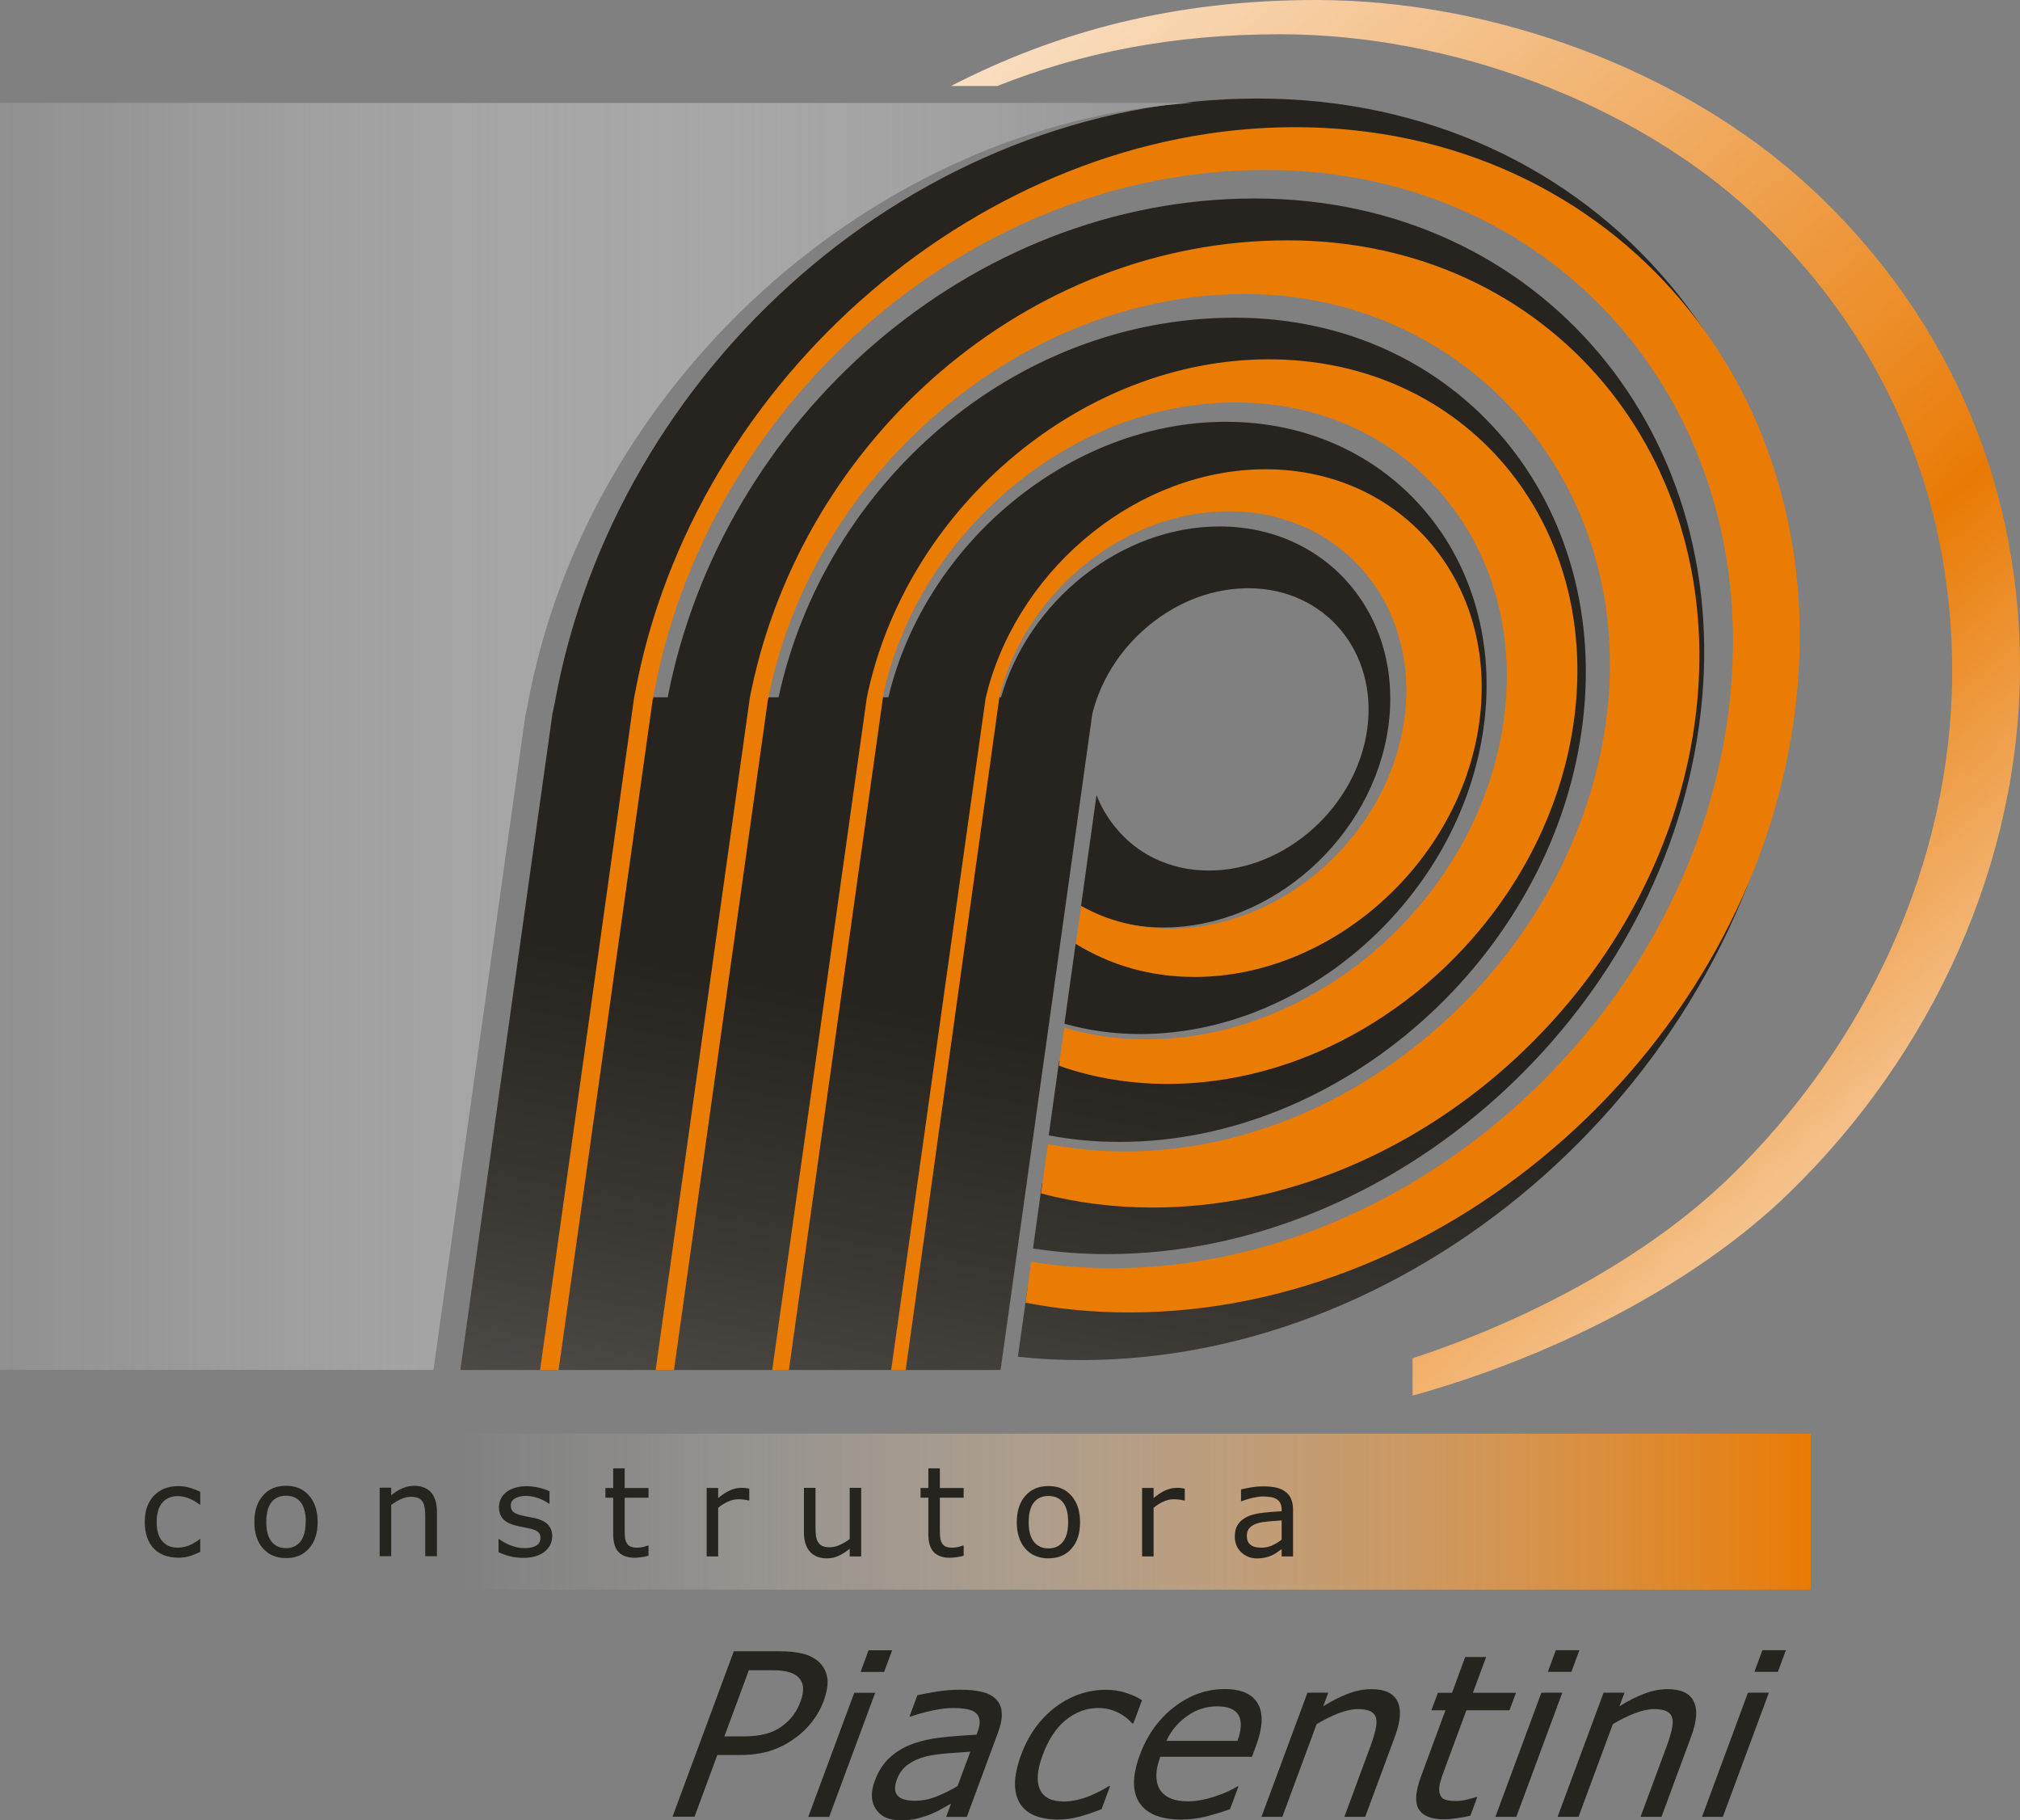 <svg xmlns="http://www.w3.org/2000/svg" xmlns:xlink="http://www.w3.org/1999/xlink" id="Layer_2" data-name="Layer 2" viewBox="0 0 244.2 220"><rect x="0" y="0" width="244.2" height="220" fill="#808080" stroke="none"/><defs><style>      .cls-1 {        fill: url(#linear-gradient);      }      .cls-1, .cls-2, .cls-3, .cls-4, .cls-5, .cls-6 {        stroke-width: 0px;      }      .cls-2 {        fill: #26241f;      }      .cls-2, .cls-3 {        fill-rule: evenodd;      }      .cls-3 {        fill: #ea7b03;      }      .cls-4 {        fill: url(#linear-gradient-2);      }      .cls-5 {        fill: url(#linear-gradient-3);      }      .cls-6 {        fill: url(#Gradiente_sem_nome_13);      }    </style><linearGradient id="Gradiente_sem_nome_13" data-name="Gradiente sem nome 13" x1="167.2" y1="-47.29" x2="105.78" y2="274.85" gradientUnits="userSpaceOnUse"><stop offset="0" stop-color="#272420"></stop><stop offset=".33" stop-color="#272420"></stop><stop offset=".54" stop-color="#272420"></stop><stop offset=".64" stop-color="#3c3935"></stop><stop offset=".84" stop-color="#726f6d"></stop><stop offset="1" stop-color="#a4a09f"></stop></linearGradient><linearGradient id="linear-gradient" x1="-493.36" y1="717.7" x2="-488.25" y2="717.7" gradientTransform="translate(-15564.05 23142.6) rotate(-180) scale(31.99)" gradientUnits="userSpaceOnUse"><stop offset="0" stop-color="#e97a04"></stop><stop offset=".19" stop-color="#ed9639" stop-opacity=".79"></stop><stop offset=".59" stop-color="#f6cea3" stop-opacity=".37"></stop><stop offset=".87" stop-color="#fcf1e5" stop-opacity=".1"></stop><stop offset="1" stop-color="#fff" stop-opacity="0"></stop></linearGradient><linearGradient id="linear-gradient-2" x1="-69.35" y1="88.99" x2="134.63" y2="88.99" gradientUnits="userSpaceOnUse"><stop offset=".18" stop-color="#fff" stop-opacity="0"></stop><stop offset=".29" stop-color="#f5f5f5" stop-opacity=".09"></stop><stop offset=".51" stop-color="#ddd" stop-opacity=".33"></stop><stop offset=".8" stop-color="#b5b5b5" stop-opacity=".72"></stop><stop offset="1" stop-color="#999"></stop></linearGradient><linearGradient id="linear-gradient-3" x1="84.82" y1="-33.08" x2="304.8" y2="223.57" gradientUnits="userSpaceOnUse"><stop offset="0" stop-color="#fff"></stop><stop offset="0" stop-color="#fff"></stop><stop offset=".06" stop-color="#fdf5ed"></stop><stop offset=".16" stop-color="#f9ddbf"></stop><stop offset=".3" stop-color="#f2b676"></stop><stop offset=".48" stop-color="#ea8111"></stop><stop offset=".5" stop-color="#e97a04"></stop><stop offset=".57" stop-color="#ee9c44"></stop><stop offset=".68" stop-color="#f7cfa5"></stop><stop offset=".76" stop-color="#fcefe3"></stop><stop offset=".8" stop-color="#fffcfb"></stop><stop offset="1" stop-color="#fff"></stop></linearGradient></defs><g id="Layer_2-2" data-name="Layer 2"><g><path class="cls-6" d="m67.08,84.91l-.3,1.4-11.13,79.28h65.31l11.09-79.31c1.89-7.66,8.62-13.82,16.23-14.98.87-.13,1.75-.2,2.64-.2,9.23,0,15.67,7.66,14.36,17.06-1.31,9.39-9.91,17.06-19.13,17.06-4.78,0-8.8-2.05-11.39-5.33-.92-1.13-1.67-2.41-2.2-3.8l-1.9,13.6c2.9,1.55,6.29,2.41,9.98,2.41,13.11,0,25.32-10.89,27.19-24.23,1.87-13.35-7.3-24.24-20.4-24.24-11.91,0-23.07,8.99-26.41,20.64h-1.57c3.92-14.37,17.63-25.52,32.25-25.52,15.95,0,27.1,13.25,24.83,29.49-2.27,16.24-17.13,29.49-33.08,29.49-5.05,0-9.61-1.33-13.42-3.65l-1.35,9.65c2.87.82,5.93,1.25,9.17,1.25,20,0,38.64-16.61,41.5-37,2.84-20.38-11.14-37-31.15-37-18.78,0-36.36,14.64-40.8,33.29h-1.83c4.89-21.41,25-38.28,46.5-38.28,22.76,0,38.67,18.91,35.43,42.1-3.25,23.18-24.45,42.09-47.21,42.09-4.36,0-8.47-.69-12.25-1.98l-1.26,9.03c2.75.52,5.61.79,8.57.79,26.93,0,52.03-22.38,55.87-49.81,3.83-27.43-15.01-49.81-41.94-49.81s-49.61,20.28-55.16,45.88h-2.17c6.12-29.05,33.26-52.12,62.29-52.12s51.63,25.24,47.3,56.18c-4.33,30.95-32.63,56.18-63,56.18-4.39,0-8.59-.53-12.56-1.52l-1.1,7.9c2.9.44,5.89.68,8.97.68,34.49,0,66.64-28.66,71.54-63.8,4.91-35.13-19.21-63.79-53.7-63.79s-64.48,26.77-70.97,60.29h-2.21c6.91-36.27,40.58-65.26,76.63-65.26s63.27,30.93,57.97,68.86c-5.3,37.93-39.99,68.86-77.22,68.86-4.03,0-7.93-.37-11.67-1.07l-1.17,8.32c2.51.27,5.06.4,7.67.4,41.22,0,79.63-34.25,85.5-76.24,5.88-41.98-22.96-76.24-64.18-76.24s-77.65,32.51-84.97,73.01"></path><rect class="cls-1" x="55.66" y="173.28" width="163.23" height="18.85"></rect><path class="cls-2" d="m99.56,205.63c-.33.88-.79,1.7-1.38,2.46-.58.76-1.26,1.41-2.02,1.96-.94.69-1.95,1.21-3.03,1.56-1.06.34-2.32.51-3.75.51h-2.66l-2.76,7.46h-2.66l7.41-20h5.43c1.2,0,2.18.1,2.93.3.76.19,1.38.52,1.87.94.58.52.93,1.15,1.06,1.91.14.77-.02,1.72-.44,2.9m-2.8.07c.27-.69.37-1.29.31-1.81-.05-.51-.27-.92-.64-1.25-.33-.27-.74-.47-1.25-.59-.51-.13-1.17-.18-2.02-.18h-2.63l-2.96,8h2.24c1.08,0,1.98-.1,2.72-.29.74-.19,1.41-.5,1.98-.92.58-.42,1.04-.88,1.39-1.36.35-.47.64-1.01.85-1.59m10.14-3.63h-2.85l.96-2.62h2.85l-.97,2.62Zm-6.65,17.52l5.56-15h-2.53l-5.56,15h2.53Zm16.66,0h-2.52l.59-1.6c-.28.15-.66.36-1.15.64-.47.27-.93.48-1.34.65-.49.2-1.05.37-1.65.52-.6.13-1.26.2-2,.2-1.35,0-2.33-.44-2.94-1.34-.61-.9-.65-2.04-.14-3.42.42-1.14,1.01-2.07,1.76-2.77.75-.7,1.65-1.26,2.7-1.66,1.07-.4,2.27-.68,3.6-.82,1.33-.15,2.75-.26,4.24-.33l.14-.39c.22-.57.29-1.04.22-1.42-.06-.38-.24-.67-.53-.9-.29-.2-.67-.34-1.14-.41-.47-.07-.99-.11-1.54-.11-.66,0-1.43.09-2.31.27-.88.17-1.82.43-2.81.76h-.13l.95-2.57c.54-.13,1.31-.28,2.3-.44,1-.16,1.94-.23,2.85-.23,1.06,0,1.94.08,2.66.26.72.17,1.29.47,1.7.89.41.42.65.94.69,1.6.06.66-.1,1.46-.45,2.43l-3.77,10.18Zm-1.15-3.7l1.55-4.18c-.79.05-1.72.12-2.79.2-1.08.09-1.96.22-2.63.39-.81.21-1.51.54-2.11.96-.61.43-1.06,1.03-1.34,1.8-.32.85-.3,1.5.06,1.93.36.44,1.07.65,2.13.65.89,0,1.77-.17,2.63-.53.86-.34,1.69-.75,2.5-1.24m17.46,2.76c-.99.41-1.91.71-2.75.94-.84.22-1.68.34-2.54.34-1.09,0-2.02-.16-2.81-.47-.79-.32-1.38-.8-1.79-1.45-.41-.65-.62-1.46-.62-2.44.01-.98.26-2.13.74-3.45.91-2.45,2.3-4.38,4.16-5.78,1.87-1.4,3.9-2.09,6.11-2.09.87,0,1.67.12,2.4.37.74.23,1.39.53,1.95.88l-1.04,2.81h-.14c-.55-.6-1.17-1.06-1.87-1.38-.71-.32-1.45-.48-2.22-.48-1.44,0-2.74.48-3.93,1.44s-2.12,2.37-2.81,4.24c-.67,1.81-.78,3.19-.33,4.17.45.97,1.41,1.45,2.89,1.45.51,0,1.05-.07,1.63-.2.57-.13,1.11-.3,1.61-.52.43-.18.86-.39,1.26-.6.4-.21.72-.39.96-.55h.13l-1.03,2.79Zm18.14-6.3l.51-1.38c.8-2.17.88-3.85.21-5.03-.66-1.18-2-1.78-4.03-1.78-2.18,0-4.2.72-6.08,2.16-1.88,1.44-3.27,3.39-4.18,5.84-.91,2.49-.92,4.4-.03,5.75.9,1.35,2.59,2.02,5.08,2.02.98,0,1.95-.12,2.94-.36.96-.24,1.94-.54,2.93-.89l1.02-2.76h-.13c-.58.39-1.47.8-2.66,1.2s-2.29.61-3.31.61c-.77,0-1.44-.1-2.01-.32-.55-.21-.99-.54-1.3-.96-.32-.44-.49-1.01-.51-1.69-.03-.69.13-1.5.47-2.41h11.06Zm-1.75-1.93h-8.59c.54-1.19,1.37-2.18,2.46-2.97,1.1-.8,2.32-1.2,3.67-1.2s2.21.37,2.6,1.09c.39.72.34,1.76-.14,3.09m15.44,9.17h-2.52l3.16-8.54c.26-.69.45-1.35.6-1.95.14-.61.16-1.07.08-1.41-.09-.38-.31-.65-.65-.84-.36-.18-.87-.28-1.54-.28s-1.47.17-2.36.51c-.88.35-1.76.78-2.64,1.31l-4.15,11.2h-2.52l5.56-15h2.52l-.62,1.65c1.03-.65,2.04-1.16,3.01-1.53.98-.37,1.91-.55,2.8-.55,1.62,0,2.68.48,3.17,1.47.48.97.39,2.38-.29,4.22l-3.61,9.74Zm12.72-.13c-.52.12-1.08.22-1.67.31-.59.08-1.1.12-1.55.12-1.53,0-2.54-.41-3.03-1.23-.49-.82-.39-2.15.28-3.96l2.95-7.98h-1.7l.79-2.12h1.71l1.59-4.32h2.53l-1.6,4.32h5.21l-.79,2.12h-5.21l-2.53,6.84c-.3.79-.51,1.4-.63,1.85-.13.44-.16.86-.09,1.24.07.36.23.63.52.79.29.16.78.24,1.49.24.41,0,.86-.06,1.35-.18.49-.12.86-.22,1.08-.3h.13l-.84,2.27Zm12.21-17.39h-2.85l.97-2.62h2.84l-.96,2.62Zm-6.66,17.52l5.56-15h-2.53l-5.56,15h2.53Zm17.55,0h-2.53l3.16-8.54c.26-.69.46-1.35.6-1.95.15-.61.16-1.07.08-1.41-.09-.38-.3-.65-.66-.84-.35-.18-.87-.28-1.54-.28s-1.47.17-2.35.51c-.88.35-1.76.78-2.64,1.31l-4.15,11.2h-2.53l5.56-15h2.53l-.62,1.65c1.03-.65,2.04-1.16,3.01-1.53.98-.37,1.91-.55,2.8-.55,1.63,0,2.68.48,3.17,1.47.49.97.39,2.38-.29,4.22l-3.6,9.74Zm14.07-17.52h-2.84l.97-2.62h2.84l-.97,2.62Zm-6.65,17.52h-2.52l5.55-15h2.53l-5.56,15Z"></path><path class="cls-2" d="m24.22,187.57c-.46.22-.91.39-1.32.52-.42.12-.86.18-1.33.18-.6,0-1.15-.09-1.65-.26-.49-.18-.92-.44-1.28-.8-.36-.35-.64-.81-.84-1.35s-.3-1.18-.3-1.9c0-1.36.37-2.42,1.11-3.19.75-.77,1.73-1.15,2.95-1.15.47,0,.94.07,1.4.2.45.14.87.3,1.25.49v1.55h-.07c-.42-.33-.86-.59-1.32-.76-.45-.18-.89-.27-1.33-.27-.79,0-1.41.27-1.87.79-.46.54-.68,1.32-.68,2.34s.22,1.77.67,2.3c.45.54,1.08.8,1.88.8.29,0,.57-.04.86-.11.3-.07.56-.17.79-.29.2-.1.39-.21.58-.33.18-.12.32-.21.42-.31h.07v1.54Zm14.18-3.62c0,1.36-.34,2.42-1.04,3.2-.69.79-1.62,1.17-2.78,1.17s-2.1-.39-2.79-1.17c-.69-.78-1.04-1.84-1.04-3.2s.35-2.41,1.04-3.19c.68-.79,1.62-1.18,2.79-1.18s2.09.39,2.78,1.18c.69.78,1.04,1.85,1.04,3.19m-1.43,0c0-1.07-.21-1.86-.63-2.39-.42-.52-1.01-.78-1.76-.78s-1.34.26-1.76.78c-.41.53-.63,1.32-.63,2.39s.21,1.82.63,2.37c.42.53,1.01.8,1.75.8s1.33-.27,1.75-.8c.42-.54.63-1.33.63-2.37m15.86,4.14h-1.4v-4.71c0-.38-.02-.73-.06-1.07-.05-.34-.13-.6-.25-.78-.12-.21-.3-.37-.53-.47-.23-.1-.54-.15-.9-.15s-.78.09-1.19.28c-.41.19-.82.42-1.19.72v6.18h-1.39v-8.28h1.39v.92c.43-.37.88-.64,1.35-.84.47-.2.94-.31,1.43-.31.89,0,1.57.27,2.05.81.47.54.7,1.32.7,2.33v5.37Zm13.94-2.38c0,.75-.32,1.37-.94,1.86-.63.48-1.48.72-2.57.72-.61,0-1.17-.08-1.68-.21-.51-.14-.94-.31-1.29-.48v-1.57h.08c.44.33.93.6,1.47.79.54.19,1.05.3,1.55.3.61,0,1.09-.1,1.44-.3.34-.19.52-.51.52-.93,0-.33-.09-.57-.28-.73-.19-.18-.56-.32-1.09-.43-.19-.05-.45-.1-.77-.16-.32-.06-.61-.13-.87-.19-.72-.19-1.25-.47-1.55-.84-.31-.38-.45-.83-.45-1.38,0-.35.08-.67.21-.97s.35-.57.64-.81c.28-.23.63-.42,1.06-.55.42-.13.91-.2,1.43-.2.49,0,1,.07,1.5.18.51.12.93.27,1.27.43v1.5h-.07c-.37-.27-.8-.49-1.3-.67-.51-.18-1.01-.27-1.5-.27s-.93.1-1.29.3c-.35.19-.52.48-.52.87,0,.35.1.6.32.78.2.17.55.31,1.01.42.26.06.55.12.87.18.31.06.58.11.79.16.65.15,1.15.41,1.5.76.35.37.53.86.53,1.46m11.63,2.31c-.26.07-.55.13-.86.17-.31.04-.58.07-.82.07-.85,0-1.49-.23-1.93-.68-.44-.45-.66-1.18-.66-2.18v-4.4h-.94v-1.17h.94v-2.38h1.39v2.38h2.88v1.17h-2.88v3.77c0,.43.01.78.03,1.02.02.24.09.47.21.68.11.2.26.35.45.43.19.1.48.14.87.14.23,0,.46-.04.71-.09.24-.07.42-.13.53-.17h.08v1.25Zm12.19-6.68h-.07c-.21-.05-.41-.09-.61-.11-.19-.03-.42-.04-.69-.04-.43,0-.84.11-1.25.3-.4.18-.79.43-1.15.73v5.88h-1.39v-8.28h1.39v1.22c.55-.44,1.04-.76,1.46-.94.42-.18.85-.29,1.29-.29.24,0,.42,0,.53.02.1.02.27.03.48.08v1.43Zm13.52,6.76h-1.39v-.92c-.47.37-.92.66-1.35.85-.43.2-.9.3-1.42.3-.87,0-1.55-.27-2.03-.8-.49-.54-.73-1.32-.73-2.35v-5.37h1.4v4.72c0,.42.02.78.05,1.07.05.31.13.56.26.77.14.22.31.38.52.47.21.1.52.15.92.15.37,0,.76-.09,1.18-.28.43-.19.83-.43,1.2-.72v-6.18h1.39v8.28Zm12.38-.08c-.26.07-.54.13-.85.17-.32.04-.59.07-.83.07-.84,0-1.48-.23-1.92-.68-.44-.45-.66-1.18-.66-2.18v-4.4h-.94v-1.17h.94v-2.38h1.39v2.38h2.88v1.17h-2.88v3.77c0,.43.02.78.04,1.02.02.24.09.47.21.68.11.2.25.35.44.43.19.1.48.14.87.14.23,0,.46-.04.71-.09.24-.07.42-.13.54-.17h.07v1.25Zm14.08-4.06c0,1.36-.34,2.42-1.04,3.2-.69.79-1.62,1.17-2.78,1.17s-2.1-.39-2.79-1.17c-.69-.78-1.04-1.84-1.04-3.2s.35-2.41,1.04-3.19c.69-.79,1.62-1.18,2.79-1.18s2.09.39,2.78,1.18c.69.78,1.04,1.85,1.04,3.19m-1.44,0c0-1.07-.2-1.86-.62-2.39-.43-.52-1.01-.78-1.76-.78s-1.34.26-1.76.78c-.42.53-.63,1.32-.63,2.39s.21,1.82.63,2.37c.42.53,1.01.8,1.76.8s1.32-.27,1.75-.8c.42-.54.63-1.33.63-2.37m14.1-2.62h-.07c-.21-.05-.41-.09-.61-.11-.19-.03-.43-.04-.69-.04-.43,0-.85.11-1.25.3-.4.18-.79.43-1.15.73v5.88h-1.39v-8.28h1.39v1.22c.55-.44,1.04-.76,1.46-.94.42-.18.86-.29,1.3-.29.24,0,.41,0,.53.02.11.02.27.03.48.08v1.43Zm13.09,6.76h-1.38v-.88c-.13.09-.3.2-.51.35-.2.16-.41.28-.61.37-.23.11-.49.21-.8.28-.3.07-.66.12-1.06.12-.74,0-1.38-.25-1.9-.74-.52-.49-.78-1.13-.78-1.89,0-.63.13-1.13.41-1.52.26-.39.65-.69,1.15-.92.49-.22,1.11-.37,1.82-.45.7-.08,1.46-.14,2.28-.18v-.22c0-.31-.06-.58-.17-.79-.11-.2-.28-.37-.48-.48-.2-.12-.43-.19-.71-.23-.28-.04-.57-.07-.86-.07-.37,0-.78.06-1.22.15-.46.1-.92.24-1.39.42h-.08v-1.42c.28-.07.66-.15,1.18-.24.52-.09,1.02-.13,1.52-.13.58,0,1.1.05,1.52.14.43.09.81.26,1.12.49.32.23.56.52.71.88.16.36.24.81.24,1.34v5.62Zm-1.38-2.04v-2.31c-.42.03-.93.06-1.51.11-.58.05-1.03.12-1.37.22-.39.11-.72.29-.96.53-.24.24-.37.58-.37,1,0,.47.14.83.43,1.07.29.24.72.36,1.31.36.49,0,.94-.09,1.35-.28.4-.19.78-.42,1.12-.69"></path><path class="cls-3" d="m156.56,15.37c38.73,0,65.82,32.18,60.3,71.63-5.52,39.46-41.61,71.63-80.34,71.63-4.34,0-8.53-.4-12.55-1.18l.69-4.94c3.15.5,6.4.77,9.75.77,35.88,0,69.33-29.81,74.43-66.37,5.12-36.56-19.99-66.37-55.86-66.37s-67.86,28.52-74.05,63.99h-.02l-11.38,81.07h-2.24l11.34-81.07h-.01l.04-.18.02-.12.09-.46c6.99-37.97,42.14-68.4,79.81-68.4m-63.74,69.16h.02c5.26-27.24,30.56-48.99,57.64-48.99s47.62,23.27,43.63,51.81c-3.99,28.54-30.1,51.82-58.11,51.82-3.23,0-6.35-.32-9.33-.9l-.84,5.98c4.24,1.11,8.75,1.7,13.47,1.7,31.6,0,61.05-26.25,65.54-58.44,4.5-32.2-17.6-58.46-49.2-58.46s-58.53,24.08-64.83,54.38l-.19.93-.02.11v.06s-11.36,81.07-11.36,81.07h2.22l11.36-81.07Zm12.18-1.29l-.03.15c-.06.25-.11.51-.16.76l-.05.24h0s-.03.15-.03.15h.01l-11.41,81.07h2.02l11.37-81.29.12-.77c4.52-19.53,22.88-34.91,42.51-34.91,20.81,0,35.37,17.29,32.41,38.49-2.97,21.2-22.37,38.49-43.17,38.49-3.52,0-6.85-.49-9.95-1.42l-.65,4.61c4.04,1.42,8.45,2.2,13.14,2.2,23.68,0,45.74-19.67,49.11-43.79,3.37-24.12-13.19-43.79-36.86-43.79-22.35,0-43.26,17.54-48.37,39.8h0Zm14.43,0l-.21.78-.07.31-.02.07-.03.14h.01l-11.4,81.07h1.76l11.32-81.29.25-1.03c3.47-12.14,15.09-21.49,27.48-21.49,13.63,0,23.17,11.32,21.22,25.21-1.94,13.88-14.64,25.22-28.27,25.22-4.01,0-7.67-.98-10.79-2.74l-.64,4.56c4.05,2.57,8.93,4.03,14.35,4.03,16.59,0,32.05-13.78,34.41-30.68,2.36-16.89-9.24-30.68-25.83-30.68-15.2,0-29.45,11.58-33.55,26.52h0Z"></path><path class="cls-4" d="m0,12.43v153.14h52.4l11.08-78.88.29-1.39c7.06-38.96,42.04-70.54,80.46-72.86H0Z"></path><path class="cls-5" d="m114.97,10.39h5.61c10.13-4.02,21.18-6.25,34.18-6.25,20.55,0,42.69,8.23,57.22,21.72,14.86,13.81,24.16,32.97,24.02,55.7-.14,22.73-10.35,44.74-27,60.83-9.95,9.62-24.23,17.17-38.23,21.78v4.51c16.39-4.53,33.85-13.15,45.57-24.55,17.3-16.83,27.86-39.89,27.86-63.56s-9.86-43.6-25.41-57.96C203.58,8.57,180.68,0,159.1,0c-17.12,0-31.23,3.77-44.13,10.39"></path></g></g></svg>